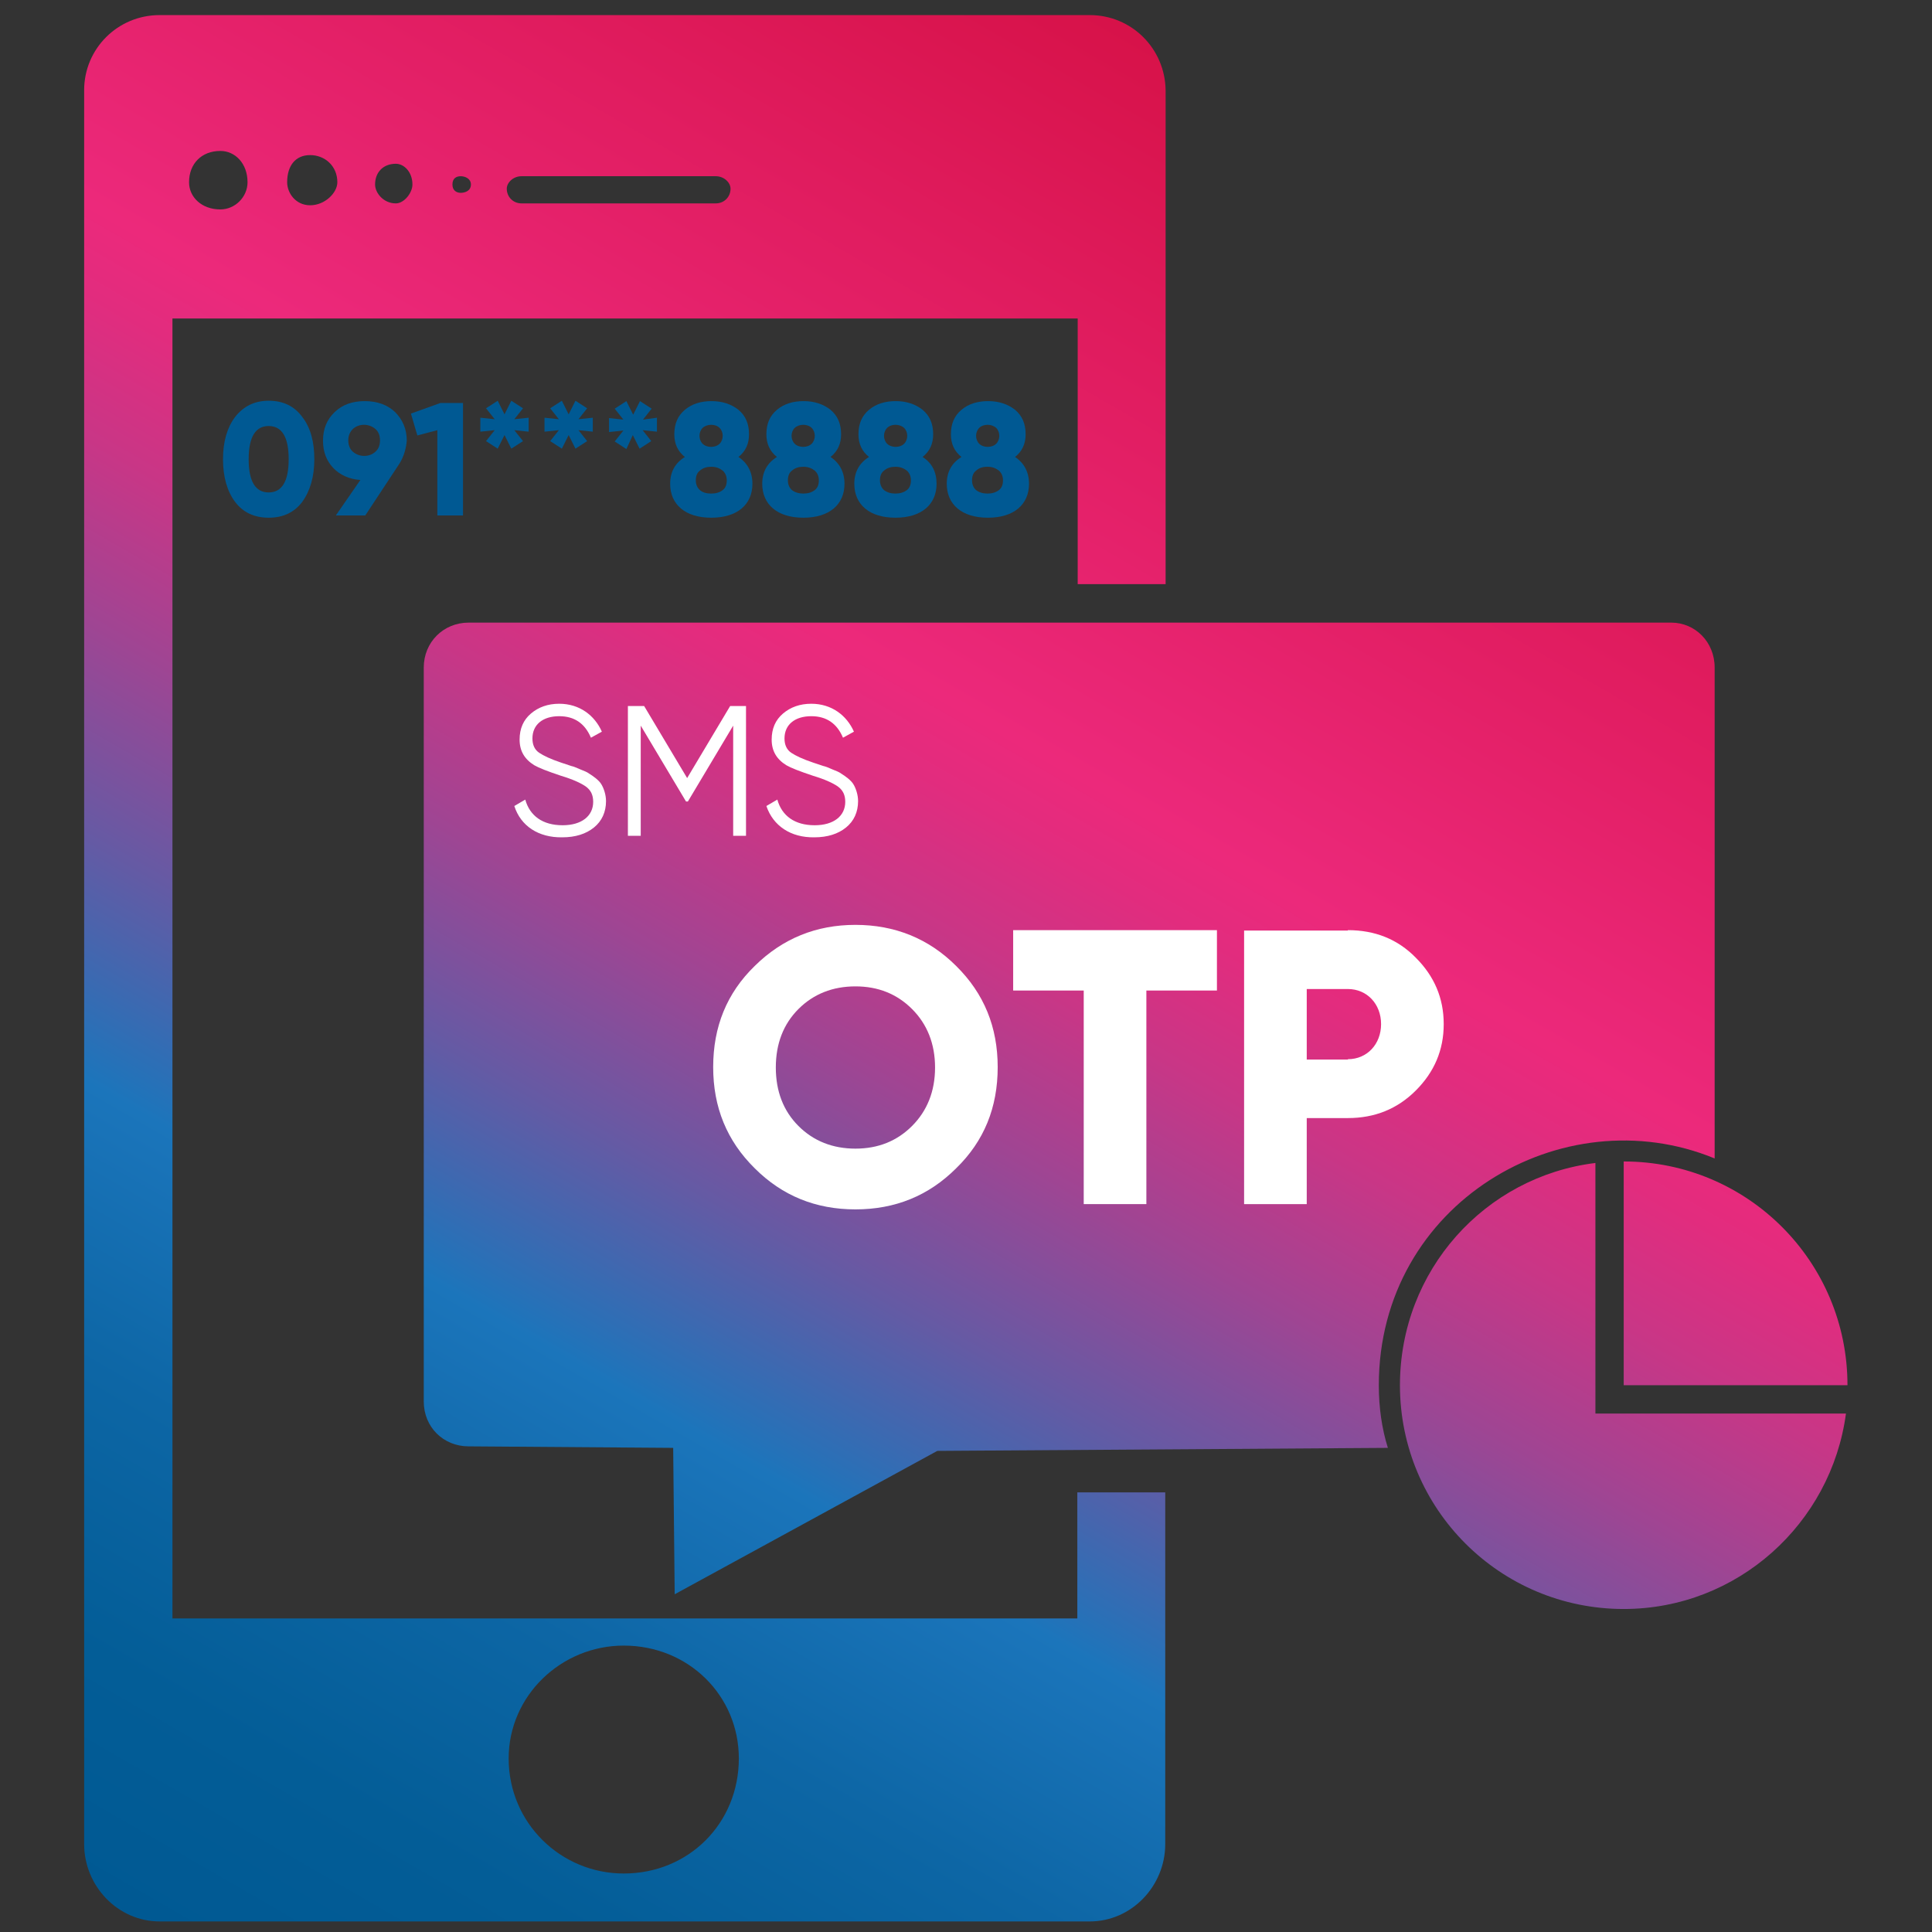 <?xml version="1.0" encoding="utf-8"?>
<!-- Generator: Adobe Illustrator 22.0.0, SVG Export Plug-In . SVG Version: 6.00 Build 0)  -->
<svg version="1.1" id="Layer_1" xmlns="http://www.w3.org/2000/svg" xmlns:xlink="http://www.w3.org/1999/xlink" x="0px" y="0px"
	 viewBox="0 0 512 512" style="enable-background:new 0 0 512 512;" xml:space="preserve">
<rect x="0" y="0" width="512" height="512" fill="#333333" stroke="none"/>
<style type="text/css">
	.st0{fill-rule:evenodd;clip-rule:evenodd;fill:url(#SVGID_1_);}
	.st1{fill:#FFFFFF;}
	.st2{fill:#005993;}
</style>
<g>
	<linearGradient id="SVGID_1_" gradientUnits="userSpaceOnUse" x1="67.694" y1="526.894" x2="350.744" y2="36.636">
		<stop  offset="0" style="stop-color:#005993"/>
		<stop  offset="9.876065e-02" style="stop-color:#035D97"/>
		<stop  offset="0.213" style="stop-color:#0D66A5"/>
		<stop  offset="0.328" style="stop-color:#1B75BB"/>
		<stop  offset="0.329" style="stop-color:#1C75BB"/>
		<stop  offset="0.427" style="stop-color:#655AA4"/>
		<stop  offset="0.515" style="stop-color:#9F4593"/>
		<stop  offset="0.59" style="stop-color:#C93686"/>
		<stop  offset="0.649" style="stop-color:#E22C7E"/>
		<stop  offset="0.684" style="stop-color:#EC297B"/>
		<stop  offset="1" style="stop-color:#D71249"/>
	</linearGradient>
	<path class="st0" d="M288.8,4H42.3c-11.1,0-20,8.9-20,19.9v464.8c0,11.1,8.9,20.5,20,20.5h246.5c11.1,0,20-9.4,20-20.5v-93.2h-23.3
		v33.4l0,0H45.7V84.4h239.9v70.4h23.3V24C308.8,12.9,299.9,4,288.8,4L288.8,4z M122.1,46.7L122.1,46.7c1.1,0,2.7,0.6,2.7,2.2
		c0,1.7-1.6,2.2-2.7,2.2c-1.1,0-2.2-0.6-2.2-2.2C119.9,47.2,121,46.7,122.1,46.7L122.1,46.7z M104.9,43.4L104.9,43.4
		c2.2,0,4.4,2.2,4.4,5.5c0,2.2-2.2,5-4.4,5c-3.3,0-5.5-2.8-5.5-5C99.4,45.6,101.6,43.4,104.9,43.4L104.9,43.4z M82.2,41.1L82.2,41.1
		c3.8,0,7.2,2.8,7.2,7.2c0,2.8-3.3,6.1-7.2,6.1c-3.9,0-6.1-3.3-6.1-6.1C76.1,43.9,78.3,41.1,82.2,41.1L82.2,41.1z M58.4,40L58.4,40
		c3.9,0,7.2,3.3,7.2,8.3c0,3.9-3.3,7.2-7.2,7.2c-5,0-8.3-3.3-8.3-7.2C50.1,43.4,53.4,40,58.4,40L58.4,40z M165.3,436.1L165.3,436.1
		c17.2,0,30.5,13.3,30.5,29.9c0,17.2-13.3,30.5-30.5,30.5c-16.6,0-30.5-13.3-30.5-30.5C134.8,449.4,148.7,436.1,165.3,436.1
		L165.3,436.1z M138.2,46.7L138.2,46.7h51.5c2.2,0,3.9,1.7,3.9,3.3c0,2.2-1.7,3.9-3.9,3.9h-51.5c-2.2,0-3.9-1.7-3.9-3.9
		C134.3,48.4,136,46.7,138.2,46.7L138.2,46.7z M124.2,165h318.7c6.3,0,11.5,5.1,11.5,11.9V307c-40.3-16.6-89,11.9-89,60.1
		c0,5.9,0.8,11.5,2.4,16.6l-119.4,0.8l-69.6,38l-0.4-38.8l-54.2-0.4c-6.7,0-11.9-5.1-11.9-11.9V176.9
		C112.3,170.2,117.5,165,124.2,165L124.2,165z M430.3,367.1h59.3c0-32.8-26.5-59.3-59.3-59.3V367.1z M422.8,374.6v-66.4
		c-29.3,3.6-51.8,28.5-51.8,58.9c0,32.8,26.5,59.3,59.3,59.3c30.1,0,55-22.6,58.9-51.8H422.8z"/>
	<g>
		<g>
			<path class="st1" d="M226.7,320.5c-10.5,0-19.4-3.6-26.7-10.9c-7.4-7.3-11-16.2-11-26.8c0-10.7,3.6-19.6,11-26.8
				c7.4-7.3,16.3-10.9,26.7-10.9s19.4,3.6,26.7,10.9c7.4,7.3,11,16.2,11,26.8c0,10.7-3.6,19.6-11,26.8
				C246.1,316.9,237.2,320.5,226.7,320.5z M226.7,304.4c6,0,11-2,15-6c4-4,6.1-9.2,6.1-15.5c0-6.3-2.1-11.5-6.1-15.5c-4-4-9-6-15-6
				c-6,0-11.1,2-15.1,6c-4,4-6,9.2-6,15.5c0,6.3,2,11.5,6,15.5C215.6,302.4,220.7,304.4,226.7,304.4z"/>
			<path class="st1" d="M322.5,246.5v16h-18.7v56.6h-16.6v-56.6h-18.7v-16H322.5z"/>
			<path class="st1" d="M357.2,246.5c7.2,0,13.2,2.4,18,7.3c4.9,4.9,7.4,10.7,7.4,17.6c0,6.9-2.5,12.7-7.4,17.6
				c-4.9,4.9-10.9,7.3-18,7.3h-10.9v22.8h-16.6v-72.5H357.2z M357.2,280.7c5.1,0,8.8-4,8.8-9.3c0-5.3-3.7-9.3-8.8-9.3h-10.9v18.7
				H357.2z"/>
		</g>
		<g>
			<path class="st1" d="M136.3,213.6l2.9-1.7c1.2,4.3,4.6,6.8,9.9,6.8c5.1,0,8.1-2.5,8.1-6.2c0-1.8-0.6-3.1-2-4.1
				c-1.3-0.9-3.5-1.9-6.5-2.8c-3.6-1.2-5.9-2.1-7.1-2.8c-2.6-1.6-3.9-3.8-3.9-6.8c0-2.9,1-5.2,3-6.9c2-1.7,4.5-2.6,7.5-2.6
				c5.4,0,9.4,3.1,11.3,7.4l-2.9,1.6c-1.6-3.8-4.4-5.7-8.4-5.7c-4.3,0-7.1,2.2-7.1,5.9c0,1.7,0.6,3,1.8,3.8c1.2,0.8,3.1,1.7,5.8,2.6
				l2.7,0.9c0.5,0.1,1.3,0.4,2.4,0.9c1,0.4,1.8,0.7,2.3,1.1c1,0.6,2.7,1.8,3.3,2.9c0.6,1,1.2,2.7,1.2,4.4c0,2.9-1.1,5.3-3.2,7
				c-2.1,1.7-4.9,2.6-8.4,2.6C142.7,222,138,218.9,136.3,213.6z"/>
			<path class="st1" d="M197.7,187.1v34.4h-3.4v-29.2l-12,20.1h-0.5l-12-20.1v29.2h-3.4v-34.4h4.3l11.4,19.1l11.4-19.1H197.7z"/>
			<path class="st1" d="M203.1,213.6l2.9-1.7c1.2,4.3,4.6,6.8,9.9,6.8c5.1,0,8.1-2.5,8.1-6.2c0-1.8-0.6-3.1-2-4.1
				c-1.3-0.9-3.5-1.9-6.5-2.8c-3.6-1.2-5.9-2.1-7.1-2.8c-2.6-1.6-3.9-3.8-3.9-6.8c0-2.9,1-5.2,3-6.9c2-1.7,4.5-2.6,7.5-2.6
				c5.4,0,9.4,3.1,11.3,7.4l-2.9,1.6c-1.6-3.8-4.4-5.7-8.4-5.7c-4.3,0-7.1,2.2-7.1,5.9c0,1.7,0.6,3,1.8,3.8c1.2,0.8,3.1,1.7,5.8,2.6
				l2.7,0.9c0.5,0.1,1.3,0.4,2.4,0.9c1,0.4,1.8,0.7,2.3,1.1c1,0.6,2.7,1.8,3.3,2.9c0.6,1,1.2,2.7,1.2,4.4c0,2.9-1.1,5.3-3.2,7
				c-2.1,1.7-4.9,2.6-8.4,2.6C209.6,222,204.9,218.9,203.1,213.6z"/>
		</g>
		<g>
			<path class="st2" d="M71.2,137.2c-3.8,0-6.8-1.4-8.9-4.2c-2.1-2.8-3.2-6.6-3.2-11.3s1.1-8.4,3.2-11.2c2.2-2.8,5.1-4.3,8.9-4.3
				c3.8,0,6.8,1.4,8.9,4.3c2.2,2.8,3.2,6.6,3.2,11.2s-1.1,8.4-3.2,11.3C78,135.8,75,137.2,71.2,137.2z M71.2,130.5
				c3.5,0,5.3-2.9,5.3-8.8s-1.8-8.8-5.3-8.8c-3.5,0-5.3,2.9-5.3,8.8S67.7,130.5,71.2,130.5z"/>
			<path class="st2" d="M105.9,122.8l-9.1,13.8h-7.8l6.5-9.4c-2.9-0.2-5.4-1.3-7.2-3.2c-1.8-1.9-2.7-4.3-2.7-7.2
				c0-3.1,1-5.6,3.1-7.6c2.1-2,4.7-2.9,8-2.9c3.3,0,6,1,8,2.9c2,2,3.1,4.5,3.1,7.6C107.6,119,107,121,105.9,122.8z M92.3,116.7
				c0,1.2,0.4,2.3,1.2,3c1.7,1.5,4.4,1.5,6,0c0.8-0.7,1.2-1.7,1.2-3c0-1.3-0.4-2.3-1.2-3c-1.7-1.5-4.4-1.5-6,0
				C92.7,114.5,92.3,115.5,92.3,116.7z"/>
			<path class="st2" d="M116.7,106.8h6v29.8h-6.8V114l-5.3,1.4l-1.7-5.8L116.7,106.8z"/>
			<path class="st2" d="M140.1,110.7v3.7l-3.8-0.4l2.3,2.9l-3.1,2l-1.8-3.6l-1.8,3.6l-3.1-2l2.3-2.9l-3.8,0.4v-3.7l3.8,0.4l-2.3-2.9
				l3.1-2l1.8,3.6l1.8-3.6l3.1,2l-2.3,2.9L140.1,110.7z"/>
			<path class="st2" d="M157.1,110.7v3.7l-3.8-0.4l2.3,2.9l-3.1,2l-1.8-3.6l-1.8,3.6l-3.1-2l2.3-2.9l-3.8,0.4v-3.7l3.8,0.4l-2.3-2.9
				l3.1-2l1.8,3.6l1.8-3.6l3.1,2l-2.3,2.9L157.1,110.7z"/>
			<path class="st2" d="M174.1,110.7v3.7l-3.8-0.4l2.3,2.9l-3.1,2l-1.8-3.6L166,119l-3.1-2l2.3-2.9l-3.8,0.4v-3.7l3.8,0.4l-2.3-2.9
				l3.1-2l1.8,3.6l1.8-3.6l3.1,2l-2.3,2.9L174.1,110.7z"/>
			<path class="st2" d="M199.4,128.2c0,5.5-4,9-10.9,9s-10.9-3.5-10.9-9c0-3.1,1.3-5.5,3.9-7.1c-1.9-1.5-2.8-3.5-2.8-6
				c0-2.8,0.9-4.9,2.8-6.5c1.9-1.6,4.3-2.3,7.1-2.3c2.8,0,5.2,0.8,7.1,2.3c1.9,1.6,2.8,3.7,2.8,6.5c0,2.5-0.9,4.5-2.8,6
				C198.1,122.7,199.4,125.1,199.4,128.2z M188.5,130.8c1.2,0,2.2-0.3,3-0.9c0.8-0.6,1.1-1.5,1.1-2.6c0-1.1-0.4-2-1.1-2.6
				c-0.8-0.6-1.7-1-3-1c-1.2,0-2.2,0.3-3,1c-0.8,0.6-1.1,1.5-1.1,2.6c0,1.1,0.4,2,1.1,2.6C186.2,130.5,187.2,130.8,188.5,130.8z
				 M186.2,113.4c-1.1,1.1-1.1,3.1,0,4.2s3.4,1.1,4.5,0c1.1-1.1,1.1-3.1,0-4.2C189.6,112.3,187.4,112.3,186.2,113.4z"/>
			<path class="st2" d="M223.8,128.2c0,5.5-4,9-10.9,9s-10.9-3.5-10.9-9c0-3.1,1.3-5.5,3.9-7.1c-1.9-1.5-2.8-3.5-2.8-6
				c0-2.8,0.9-4.9,2.8-6.5c1.9-1.6,4.3-2.3,7.1-2.3c2.8,0,5.2,0.8,7.1,2.3c1.9,1.6,2.8,3.7,2.8,6.5c0,2.5-0.9,4.5-2.8,6
				C222.5,122.7,223.8,125.1,223.8,128.2z M212.9,130.8c1.2,0,2.2-0.3,3-0.9c0.8-0.6,1.1-1.5,1.1-2.6c0-1.1-0.4-2-1.1-2.6
				c-0.8-0.6-1.7-1-3-1c-1.2,0-2.2,0.3-3,1c-0.8,0.6-1.1,1.5-1.1,2.6c0,1.1,0.4,2,1.1,2.6C210.7,130.5,211.7,130.8,212.9,130.8z
				 M210.6,113.4c-1.1,1.1-1.1,3.1,0,4.2c1.1,1.1,3.4,1.1,4.5,0c1.1-1.1,1.1-3.1,0-4.2C214,112.3,211.8,112.3,210.6,113.4z"/>
			<path class="st2" d="M248.2,128.2c0,5.5-4,9-10.9,9c-6.9,0-10.9-3.5-10.9-9c0-3.1,1.3-5.5,3.9-7.1c-1.9-1.5-2.8-3.5-2.8-6
				c0-2.8,0.9-4.9,2.8-6.5c1.9-1.6,4.3-2.3,7.1-2.3c2.8,0,5.2,0.8,7.1,2.3c1.9,1.6,2.8,3.7,2.8,6.5c0,2.5-0.9,4.5-2.8,6
				C247,122.7,248.2,125.1,248.2,128.2z M237.3,130.8c1.2,0,2.2-0.3,3-0.9c0.8-0.6,1.1-1.5,1.1-2.6c0-1.1-0.4-2-1.1-2.6
				c-0.8-0.6-1.7-1-3-1c-1.2,0-2.2,0.3-3,1c-0.8,0.6-1.1,1.5-1.1,2.6c0,1.1,0.4,2,1.1,2.6C235.1,130.5,236.1,130.8,237.3,130.8z
				 M235.1,113.4c-1.1,1.1-1.1,3.1,0,4.2s3.4,1.1,4.5,0c1.1-1.1,1.1-3.1,0-4.2C238.4,112.3,236.2,112.3,235.1,113.4z"/>
			<path class="st2" d="M272.7,128.2c0,5.5-4,9-10.9,9s-10.9-3.5-10.9-9c0-3.1,1.3-5.5,3.9-7.1c-1.9-1.5-2.8-3.5-2.8-6
				c0-2.8,0.9-4.9,2.8-6.5c1.9-1.6,4.3-2.3,7.1-2.3s5.2,0.8,7.1,2.3c1.9,1.6,2.8,3.7,2.8,6.5c0,2.5-0.9,4.5-2.8,6
				C271.4,122.7,272.7,125.1,272.7,128.2z M261.7,130.8c1.2,0,2.2-0.3,3-0.9c0.8-0.6,1.1-1.5,1.1-2.6c0-1.1-0.4-2-1.1-2.6
				c-0.8-0.6-1.7-1-3-1s-2.2,0.3-3,1c-0.8,0.6-1.1,1.5-1.1,2.6c0,1.1,0.4,2,1.1,2.6C259.5,130.5,260.5,130.8,261.7,130.8z
				 M259.5,113.4c-1.1,1.1-1.1,3.1,0,4.2s3.4,1.1,4.5,0c1.1-1.1,1.1-3.1,0-4.2C262.8,112.3,260.6,112.3,259.5,113.4z"/>
		</g>
	</g>
</g>
</svg>
